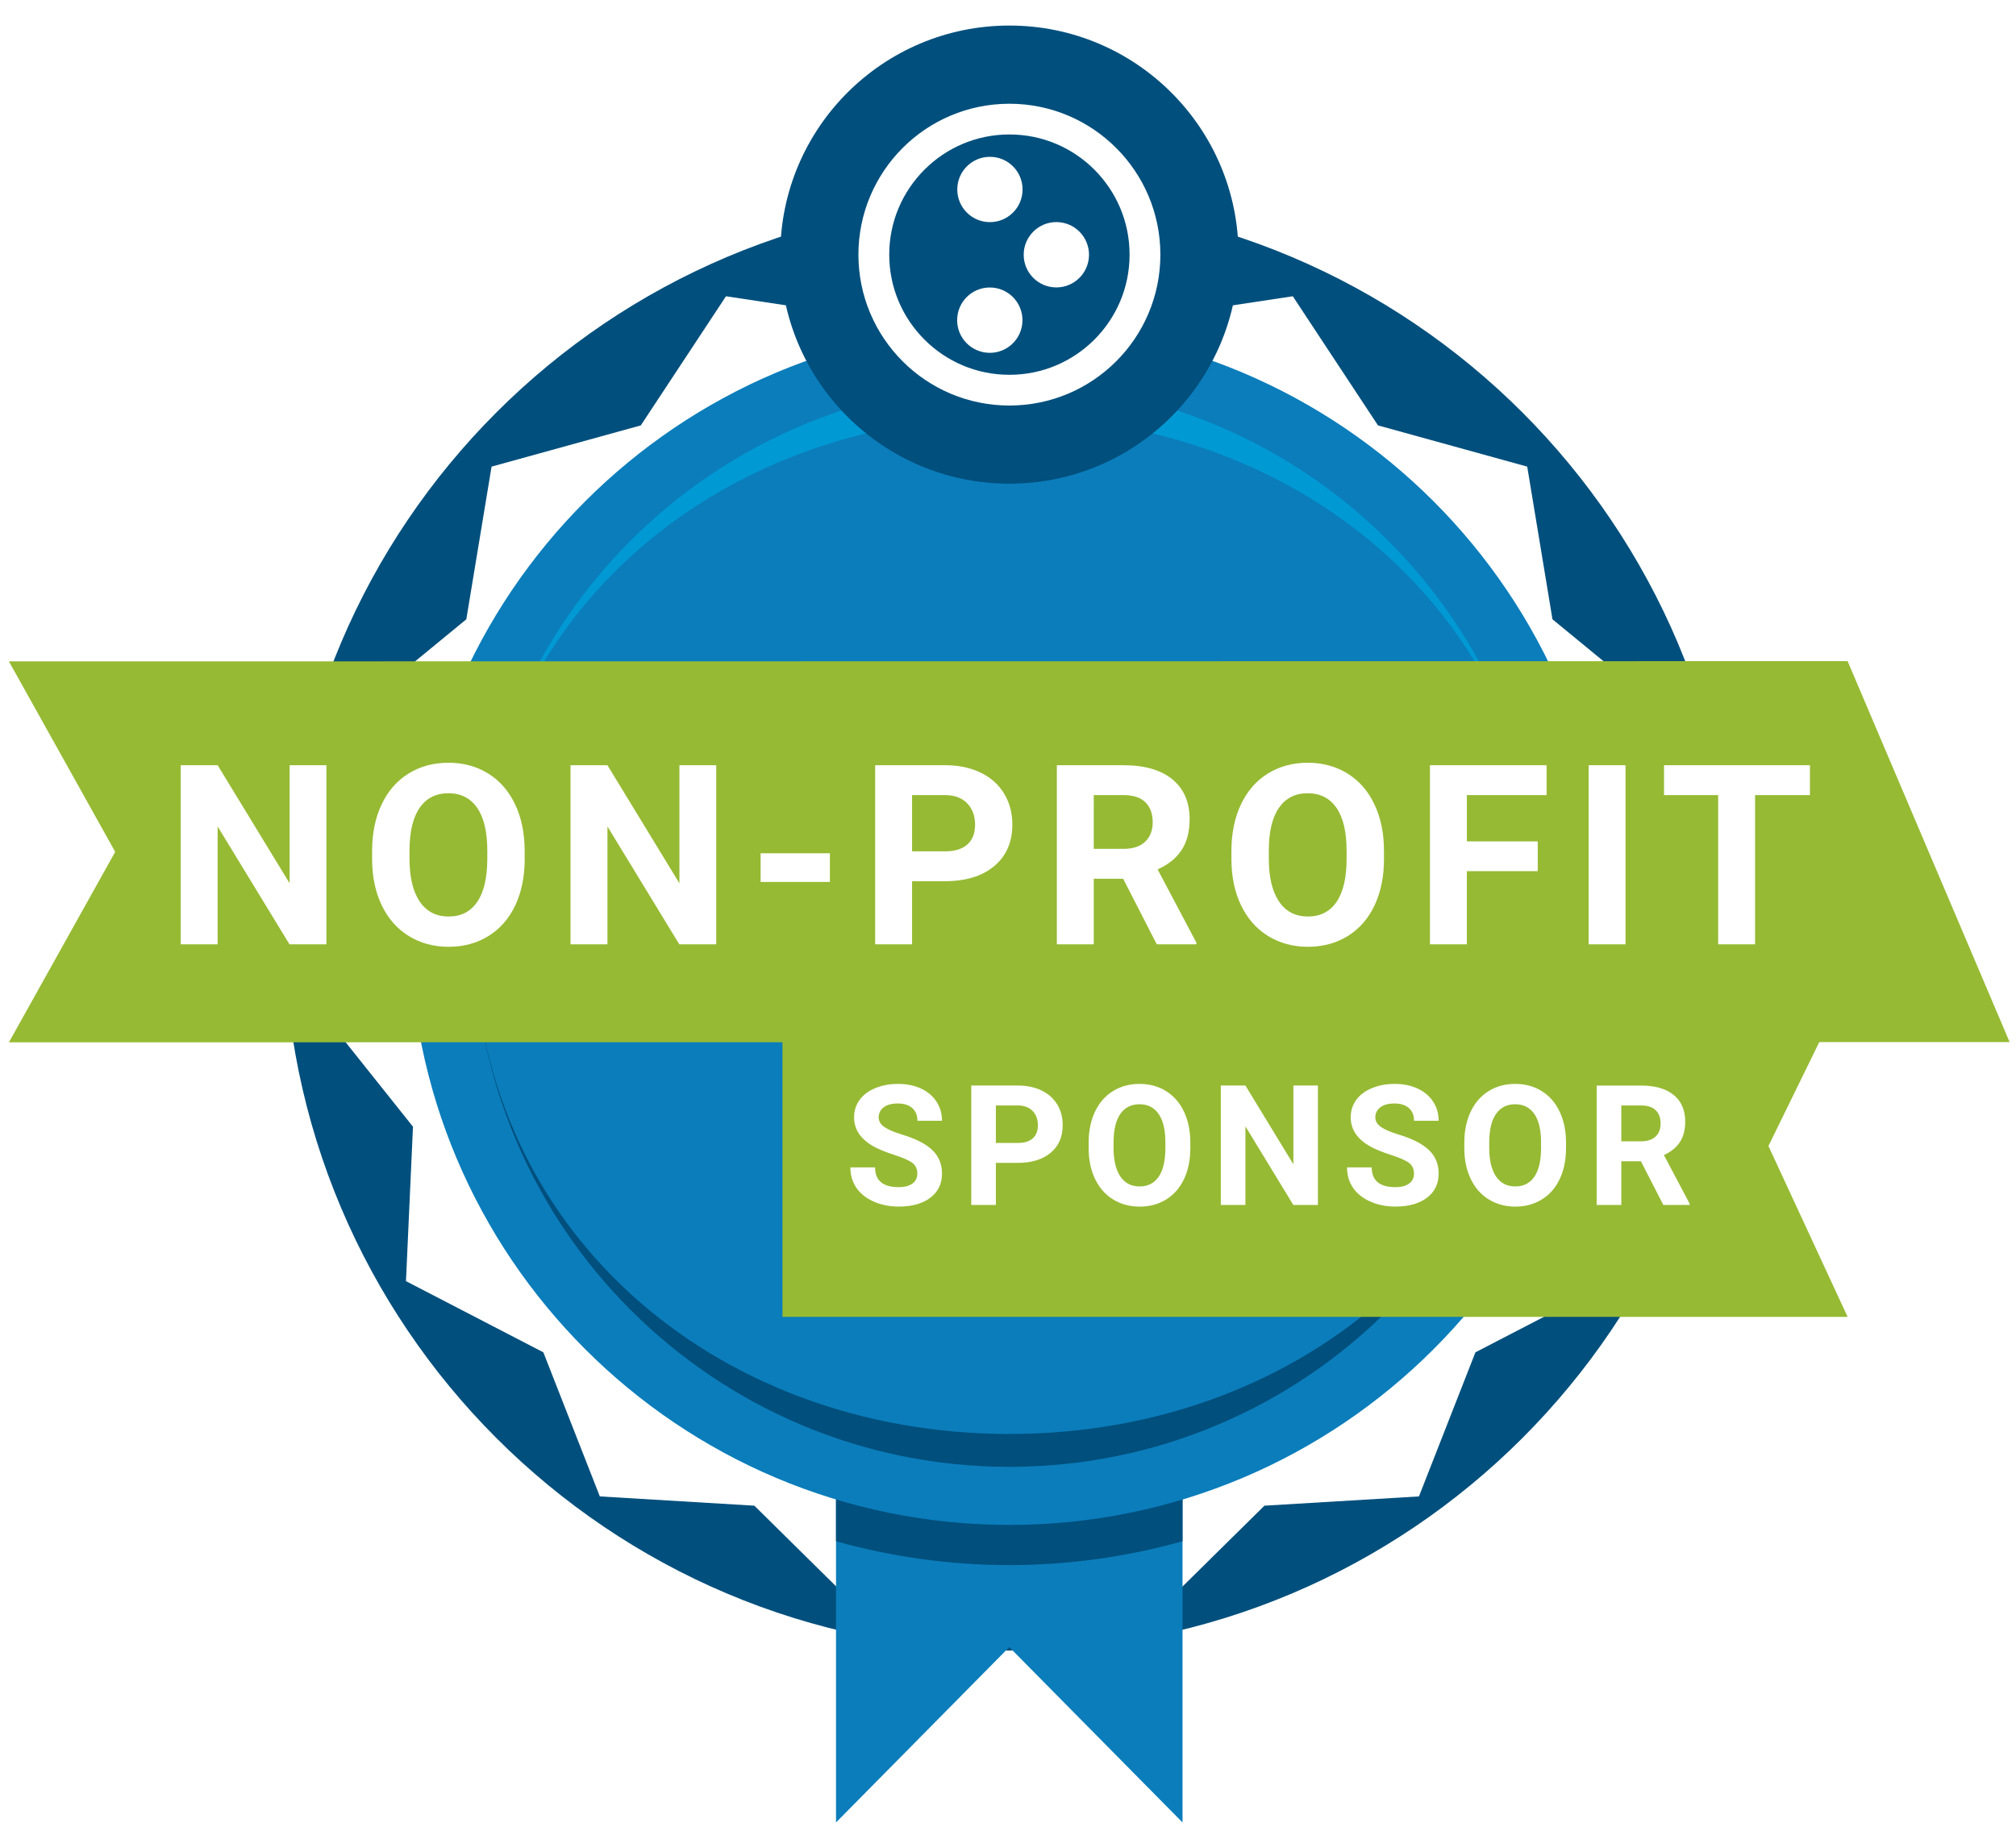 <?xml version="1.0" encoding="iso-8859-1"?>
<!-- Generator: Adobe Illustrator 16.0.4, SVG Export Plug-In . SVG Version: 6.00 Build 0)  -->
<!DOCTYPE svg PUBLIC "-//W3C//DTD SVG 1.1//EN" "http://www.w3.org/Graphics/SVG/1.1/DTD/svg11.dtd">
<svg version="1.1" id="Layer_1" xmlns="http://www.w3.org/2000/svg" xmlns:xlink="http://www.w3.org/1999/xlink" x="0px" y="0px"
	 width="120px" height="110px" viewBox="0 0 120 110" style="enable-background:new 0 0 120 110;" xml:space="preserve">
<g>
	<polygon style="fill:#FFFFFF;" points="0,0 0,110 120,110 120,0 0,0 	"/>
	<path style="fill:#004F7D;" d="M103.262,55.081c0-23.846-19.332-43.178-43.179-43.178c-23.848,0-43.18,19.332-43.18,43.178
		c0,23.849,19.332,43.181,43.18,43.181C83.93,98.262,103.262,78.93,103.262,55.081L103.262,55.081z"/>
	<polygon style="fill:#FFFFFF;" points="60.083,92.86 68.706,96.108 75.264,89.637 84.462,89.085 87.823,80.507 96.001,76.27 
		95.584,67.076 101.331,59.865 97.209,51.636 99.529,42.717 92.409,36.868 90.906,27.779 82.023,25.325 76.952,17.637 
		67.843,19.014 60.083,14.057 52.323,19.014 43.214,17.637 38.143,25.325 29.26,27.779 27.757,36.868 20.637,42.717 22.957,51.636 
		18.834,59.865 24.582,67.076 24.165,76.27 32.342,80.507 35.704,89.085 44.902,89.637 51.459,96.108 60.083,92.86 	"/>
	<polygon style="fill:#0B7DBB;" points="70.389,108.496 60.076,98.055 49.763,108.496 49.763,85.656 70.389,85.656 70.389,108.496 	
		"/>
	<path style="fill:#004F7D;" d="M60.076,90.603c-3.586,0-7.047-0.535-10.313-1.518v2.67c3.283,0.916,6.738,1.418,10.313,1.418
		c3.574,0,7.03-0.502,10.312-1.418v-2.67C67.123,90.067,63.662,90.603,60.076,90.603L60.076,90.603z"/>
	<path style="fill:#0B7DBB;" d="M95.783,55.083c0-19.717-15.984-35.7-35.701-35.7c-19.715,0-35.7,15.982-35.7,35.7
		c0,19.717,15.984,35.699,35.7,35.699C79.799,90.782,95.783,74.8,95.783,55.083L95.783,55.083z"/>
	<path style="fill:#0099D4;" d="M60.084,22.842c-17.61,0.002-31.881,14.273-31.885,31.887c-0.002-17.668,14.275-29.934,31.885-29.93
		c17.607-0.004,31.885,12.262,31.883,29.928C91.963,37.118,77.691,22.846,60.084,22.842L60.084,22.842z"/>
	<path style="fill:#004F7D;" d="M60.082,87.325c17.609-0.002,31.881-14.273,31.885-31.887c0.002,17.668-14.275,29.934-31.885,29.93
		C42.474,85.372,28.197,73.106,28.199,55.44C28.203,73.05,42.474,87.321,60.082,87.325L60.082,87.325z"/>
	<path style="fill:#004F7D;" d="M73.721,15.16c0,7.531-6.107,13.635-13.637,13.635c-7.533,0-13.639-6.104-13.639-13.635
		c0-7.533,6.105-13.639,13.639-13.639C67.613,1.521,73.721,7.627,73.721,15.16L73.721,15.16z"/>
	<path style="fill:#FFFFFF;" d="M58.924,9.336c1.075,0,1.943,0.869,1.943,1.945c0,1.072-0.869,1.943-1.943,1.943
		c-1.074,0-1.943-0.871-1.943-1.943C56.981,10.205,57.85,9.336,58.924,9.336L58.924,9.336z"/>
	<path style="fill:#FFFFFF;" d="M64.822,15.166c0,1.072-0.871,1.945-1.945,1.945s-1.943-0.873-1.943-1.945
		c0-1.074,0.873-1.945,1.943-1.945C63.951,13.221,64.822,14.092,64.822,15.166L64.822,15.166z"/>
	<path style="fill:#FFFFFF;" d="M58.918,17.115c1.074,0,1.943,0.871,1.943,1.947c0,1.074-0.869,1.943-1.943,1.943
		c-1.076,0-1.945-0.869-1.945-1.943C56.973,17.986,57.842,17.115,58.918,17.115L58.918,17.115z"/>
	<path style="fill:#FFFFFF;" d="M60.084,6.176c-4.962,0-8.984,4.021-8.988,8.984c0.004,4.963,4.025,8.982,8.988,8.982
		c4.961,0,8.986-4.02,8.986-8.982S65.045,6.176,60.084,6.176L60.084,6.176z M65.143,20.217c-1.299,1.297-3.082,2.096-5.059,2.096
		c-1.98,0-3.759-0.799-5.057-2.096c-1.296-1.297-2.096-3.08-2.096-5.057c0-1.98,0.799-3.76,2.096-5.059
		c1.297-1.297,3.08-2.096,5.057-2.096c1.979,0,3.762,0.799,5.059,2.096c1.295,1.299,2.094,3.078,2.094,5.059
		C67.236,17.137,66.438,18.92,65.143,20.217L65.143,20.217z"/>
	<polygon style="fill:#96BA33;" points="119.62,62.038 0.531,62.052 6.857,50.713 0.531,39.374 109.977,39.36 119.62,62.038 	"/>
	<polygon style="fill:#96BA33;" points="109.977,78.396 46.576,78.396 46.576,58.591 109.977,58.591 105.264,68.225 109.977,78.396 
			"/>
	<g>
		<path style="fill:#FFFFFF;" d="M19.429,56.219h-2.197l-4.277-7.017v7.017h-2.197V45.555h2.197l4.285,7.031v-7.031h2.19V56.219z"/>
		<path style="fill:#FFFFFF;" d="M31.232,51.128c0,1.05-0.186,1.97-0.557,2.761s-0.902,1.401-1.593,1.831
			c-0.691,0.43-1.483,0.645-2.377,0.645c-0.884,0-1.672-0.213-2.366-0.637c-0.693-0.426-1.23-1.032-1.611-1.82
			s-0.574-1.696-0.579-2.721V50.66c0-1.05,0.189-1.974,0.567-2.772c0.378-0.799,0.913-1.411,1.604-1.839
			c0.69-0.427,1.48-0.641,2.369-0.641s1.678,0.214,2.369,0.641c0.691,0.428,1.226,1.04,1.604,1.839
			c0.378,0.798,0.567,1.72,0.567,2.765V51.128z M29.006,50.645c0-1.118-0.2-1.968-0.601-2.549s-0.972-0.872-1.714-0.872
			c-0.737,0-1.306,0.287-1.707,0.86c-0.4,0.574-0.603,1.415-0.608,2.523v0.52c0,1.089,0.2,1.934,0.601,2.534
			s0.977,0.901,1.729,0.901c0.737,0,1.304-0.289,1.699-0.868c0.396-0.578,0.596-1.422,0.601-2.53V50.645z"/>
	</g>
	<g>
		<path style="fill:#FFFFFF;" d="M42.632,56.219h-2.197l-4.277-7.017v7.017H33.96V45.555h2.197l4.285,7.031v-7.031h2.19V56.219z"/>
		<path style="fill:#FFFFFF;" d="M49.398,52.505h-4.124v-1.707h4.124V52.505z"/>
	</g>
	<g>
		<path style="fill:#FFFFFF;" d="M54.29,52.461v3.757h-2.197V45.555h4.16c0.801,0,1.505,0.146,2.113,0.439
			c0.607,0.293,1.075,0.709,1.402,1.249s0.491,1.153,0.491,1.842c0,1.045-0.358,1.869-1.073,2.472
			c-0.716,0.604-1.706,0.905-2.97,0.905H54.29z M54.29,50.682h1.963c0.581,0,1.024-0.137,1.329-0.41s0.458-0.664,0.458-1.172
			c0-0.522-0.154-0.945-0.461-1.267s-0.732-0.488-1.274-0.498H54.29V50.682z"/>
		<path style="fill:#FFFFFF;" d="M66.856,52.315h-1.751v3.904h-2.197V45.555h3.962c1.26,0,2.231,0.281,2.916,0.842
			c0.683,0.562,1.025,1.355,1.025,2.38c0,0.728-0.158,1.334-0.473,1.82c-0.315,0.486-0.793,0.873-1.432,1.161l2.307,4.358v0.103
			h-2.358L66.856,52.315z M65.105,50.535h1.772c0.552,0,0.979-0.14,1.281-0.421s0.455-0.668,0.455-1.161
			c0-0.503-0.144-0.898-0.429-1.187c-0.286-0.288-0.725-0.432-1.315-0.432h-1.765V50.535z"/>
		<path style="fill:#FFFFFF;" d="M82.381,51.128c0,1.05-0.186,1.97-0.557,2.761s-0.902,1.401-1.593,1.831
			c-0.691,0.43-1.483,0.645-2.377,0.645c-0.884,0-1.673-0.213-2.365-0.637c-0.694-0.426-1.23-1.032-1.611-1.82
			s-0.574-1.696-0.579-2.721V50.66c0-1.05,0.189-1.974,0.567-2.772c0.379-0.799,0.913-1.411,1.604-1.839
			c0.69-0.427,1.48-0.641,2.369-0.641s1.679,0.214,2.369,0.641c0.691,0.428,1.226,1.04,1.604,1.839
			c0.378,0.798,0.567,1.72,0.567,2.765V51.128z M80.154,50.645c0-1.118-0.2-1.968-0.601-2.549s-0.972-0.872-1.714-0.872
			c-0.737,0-1.307,0.287-1.706,0.86c-0.401,0.574-0.604,1.415-0.608,2.523v0.52c0,1.089,0.2,1.934,0.601,2.534
			s0.977,0.901,1.729,0.901c0.737,0,1.304-0.289,1.699-0.868c0.396-0.578,0.596-1.422,0.601-2.53V50.645z"/>
		<path style="fill:#FFFFFF;" d="M91.533,51.861h-4.219v4.358h-2.197V45.555h6.943v1.78h-4.746v2.754h4.219V51.861z"/>
	</g>
	<g>
		<path style="fill:#FFFFFF;" d="M96.758,56.219h-2.197V45.555h2.197V56.219z"/>
		<path style="fill:#FFFFFF;" d="M107.735,47.334h-3.267v8.884h-2.197v-8.884h-3.223v-1.78h8.687V47.334z"/>
	</g>
	<g>
		<path style="fill:#FFFFFF;" d="M54.603,69.869c0-0.276-0.098-0.489-0.293-0.637c-0.195-0.148-0.547-0.305-1.055-0.469
			c-0.508-0.165-0.91-0.327-1.206-0.486c-0.807-0.437-1.211-1.023-1.211-1.763c0-0.384,0.108-0.727,0.325-1.028
			c0.216-0.301,0.527-0.536,0.933-0.705s0.86-0.254,1.365-0.254c0.508,0,0.96,0.092,1.357,0.275
			c0.397,0.185,0.706,0.444,0.925,0.779s0.33,0.716,0.33,1.143h-1.465c0-0.325-0.103-0.578-0.308-0.76
			c-0.205-0.18-0.493-0.271-0.864-0.271c-0.358,0-0.636,0.075-0.835,0.228c-0.199,0.15-0.298,0.351-0.298,0.598
			c0,0.231,0.116,0.425,0.349,0.581s0.575,0.303,1.028,0.439c0.833,0.251,1.44,0.562,1.821,0.933s0.571,0.833,0.571,1.387
			c0,0.615-0.233,1.098-0.698,1.447c-0.465,0.351-1.092,0.525-1.88,0.525c-0.547,0-1.045-0.1-1.494-0.301
			c-0.449-0.199-0.792-0.474-1.028-0.822s-0.354-0.752-0.354-1.211h1.47c0,0.784,0.469,1.177,1.406,1.177
			c0.348,0,0.62-0.071,0.815-0.212C54.505,70.32,54.603,70.123,54.603,69.869z"/>
		<path style="fill:#FFFFFF;" d="M59.278,69.229v2.505h-1.465v-7.109h2.773c0.534,0,1.004,0.098,1.408,0.293
			c0.406,0.195,0.718,0.473,0.936,0.832c0.218,0.36,0.327,0.77,0.327,1.229c0,0.696-0.238,1.246-0.716,1.648
			c-0.477,0.401-1.137,0.603-1.979,0.603H59.278z M59.278,68.043h1.309c0.388,0,0.683-0.091,0.887-0.273
			c0.203-0.183,0.305-0.442,0.305-0.781c0-0.349-0.103-0.63-0.308-0.845s-0.488-0.325-0.85-0.332h-1.343V68.043z"/>
		<path style="fill:#FFFFFF;" d="M70.854,68.341c0,0.7-0.124,1.313-0.371,1.841s-0.602,0.935-1.062,1.221
			c-0.46,0.286-0.988,0.43-1.584,0.43c-0.589,0-1.115-0.142-1.577-0.425s-0.82-0.688-1.074-1.214
			c-0.254-0.525-0.383-1.13-0.386-1.813v-0.352c0-0.7,0.126-1.315,0.379-1.849c0.252-0.531,0.608-0.94,1.068-1.225
			c0.461-0.285,0.987-0.428,1.58-0.428s1.119,0.143,1.58,0.428c0.46,0.284,0.816,0.693,1.068,1.225
			c0.253,0.533,0.379,1.147,0.379,1.844V68.341z M69.369,68.019c0-0.745-0.134-1.312-0.4-1.699s-0.647-0.581-1.143-0.581
			c-0.491,0-0.871,0.191-1.138,0.574c-0.267,0.382-0.402,0.942-0.405,1.682v0.347c0,0.726,0.134,1.289,0.4,1.689
			s0.651,0.601,1.152,0.601c0.491,0,0.869-0.193,1.133-0.578c0.264-0.387,0.397-0.948,0.4-1.688V68.019z"/>
		<path style="fill:#FFFFFF;" d="M78.449,71.734h-1.465l-2.852-4.678v4.678h-1.465v-7.109h1.465l2.856,4.688v-4.688h1.46V71.734z"/>
		<path style="fill:#FFFFFF;" d="M84.165,69.869c0-0.276-0.098-0.489-0.293-0.637c-0.195-0.148-0.547-0.305-1.055-0.469
			c-0.508-0.165-0.91-0.327-1.206-0.486c-0.808-0.437-1.211-1.023-1.211-1.763c0-0.384,0.108-0.727,0.324-1.028
			c0.217-0.301,0.527-0.536,0.934-0.705c0.404-0.169,0.859-0.254,1.364-0.254c0.508,0,0.96,0.092,1.357,0.275
			c0.397,0.185,0.706,0.444,0.925,0.779c0.221,0.335,0.33,0.716,0.33,1.143H84.17c0-0.325-0.103-0.578-0.308-0.76
			c-0.205-0.18-0.493-0.271-0.864-0.271c-0.358,0-0.637,0.075-0.835,0.228c-0.198,0.15-0.298,0.351-0.298,0.598
			c0,0.231,0.116,0.425,0.35,0.581c0.232,0.156,0.575,0.303,1.027,0.439c0.833,0.251,1.44,0.562,1.821,0.933
			s0.571,0.833,0.571,1.387c0,0.615-0.232,1.098-0.698,1.447c-0.466,0.351-1.092,0.525-1.88,0.525c-0.547,0-1.045-0.1-1.494-0.301
			c-0.449-0.199-0.792-0.474-1.027-0.822c-0.236-0.349-0.354-0.752-0.354-1.211h1.47c0,0.784,0.469,1.177,1.406,1.177
			c0.349,0,0.62-0.071,0.815-0.212C84.067,70.32,84.165,70.123,84.165,69.869z"/>
		<path style="fill:#FFFFFF;" d="M93.216,68.341c0,0.7-0.124,1.313-0.371,1.841s-0.602,0.935-1.062,1.221
			c-0.46,0.286-0.988,0.43-1.584,0.43c-0.589,0-1.115-0.142-1.577-0.425s-0.82-0.688-1.074-1.214
			c-0.254-0.525-0.383-1.13-0.386-1.813v-0.352c0-0.7,0.126-1.315,0.379-1.849c0.252-0.531,0.608-0.94,1.068-1.225
			c0.461-0.285,0.987-0.428,1.58-0.428s1.119,0.143,1.58,0.428c0.46,0.284,0.816,0.693,1.068,1.225
			c0.253,0.533,0.379,1.147,0.379,1.844V68.341z M91.731,68.019c0-0.745-0.134-1.312-0.4-1.699s-0.647-0.581-1.143-0.581
			c-0.491,0-0.871,0.191-1.138,0.574c-0.267,0.382-0.402,0.942-0.405,1.682v0.347c0,0.726,0.134,1.289,0.4,1.689
			s0.651,0.601,1.152,0.601c0.491,0,0.869-0.193,1.133-0.578c0.264-0.387,0.397-0.948,0.4-1.688V68.019z"/>
	</g>
	<g>
		<path style="fill:#FFFFFF;" d="M97.673,69.132h-1.167v2.603h-1.465v-7.109h2.642c0.84,0,1.487,0.188,1.943,0.562
			s0.684,0.903,0.684,1.587c0,0.485-0.104,0.89-0.315,1.213c-0.209,0.324-0.527,0.582-0.954,0.774l1.538,2.905v0.068h-1.572
			L97.673,69.132z M96.506,67.945h1.182c0.368,0,0.652-0.094,0.854-0.281c0.202-0.187,0.303-0.444,0.303-0.773
			c0-0.335-0.095-0.599-0.286-0.791c-0.189-0.192-0.482-0.288-0.876-0.288h-1.177V67.945z"/>
	</g>
</g>
</svg>
